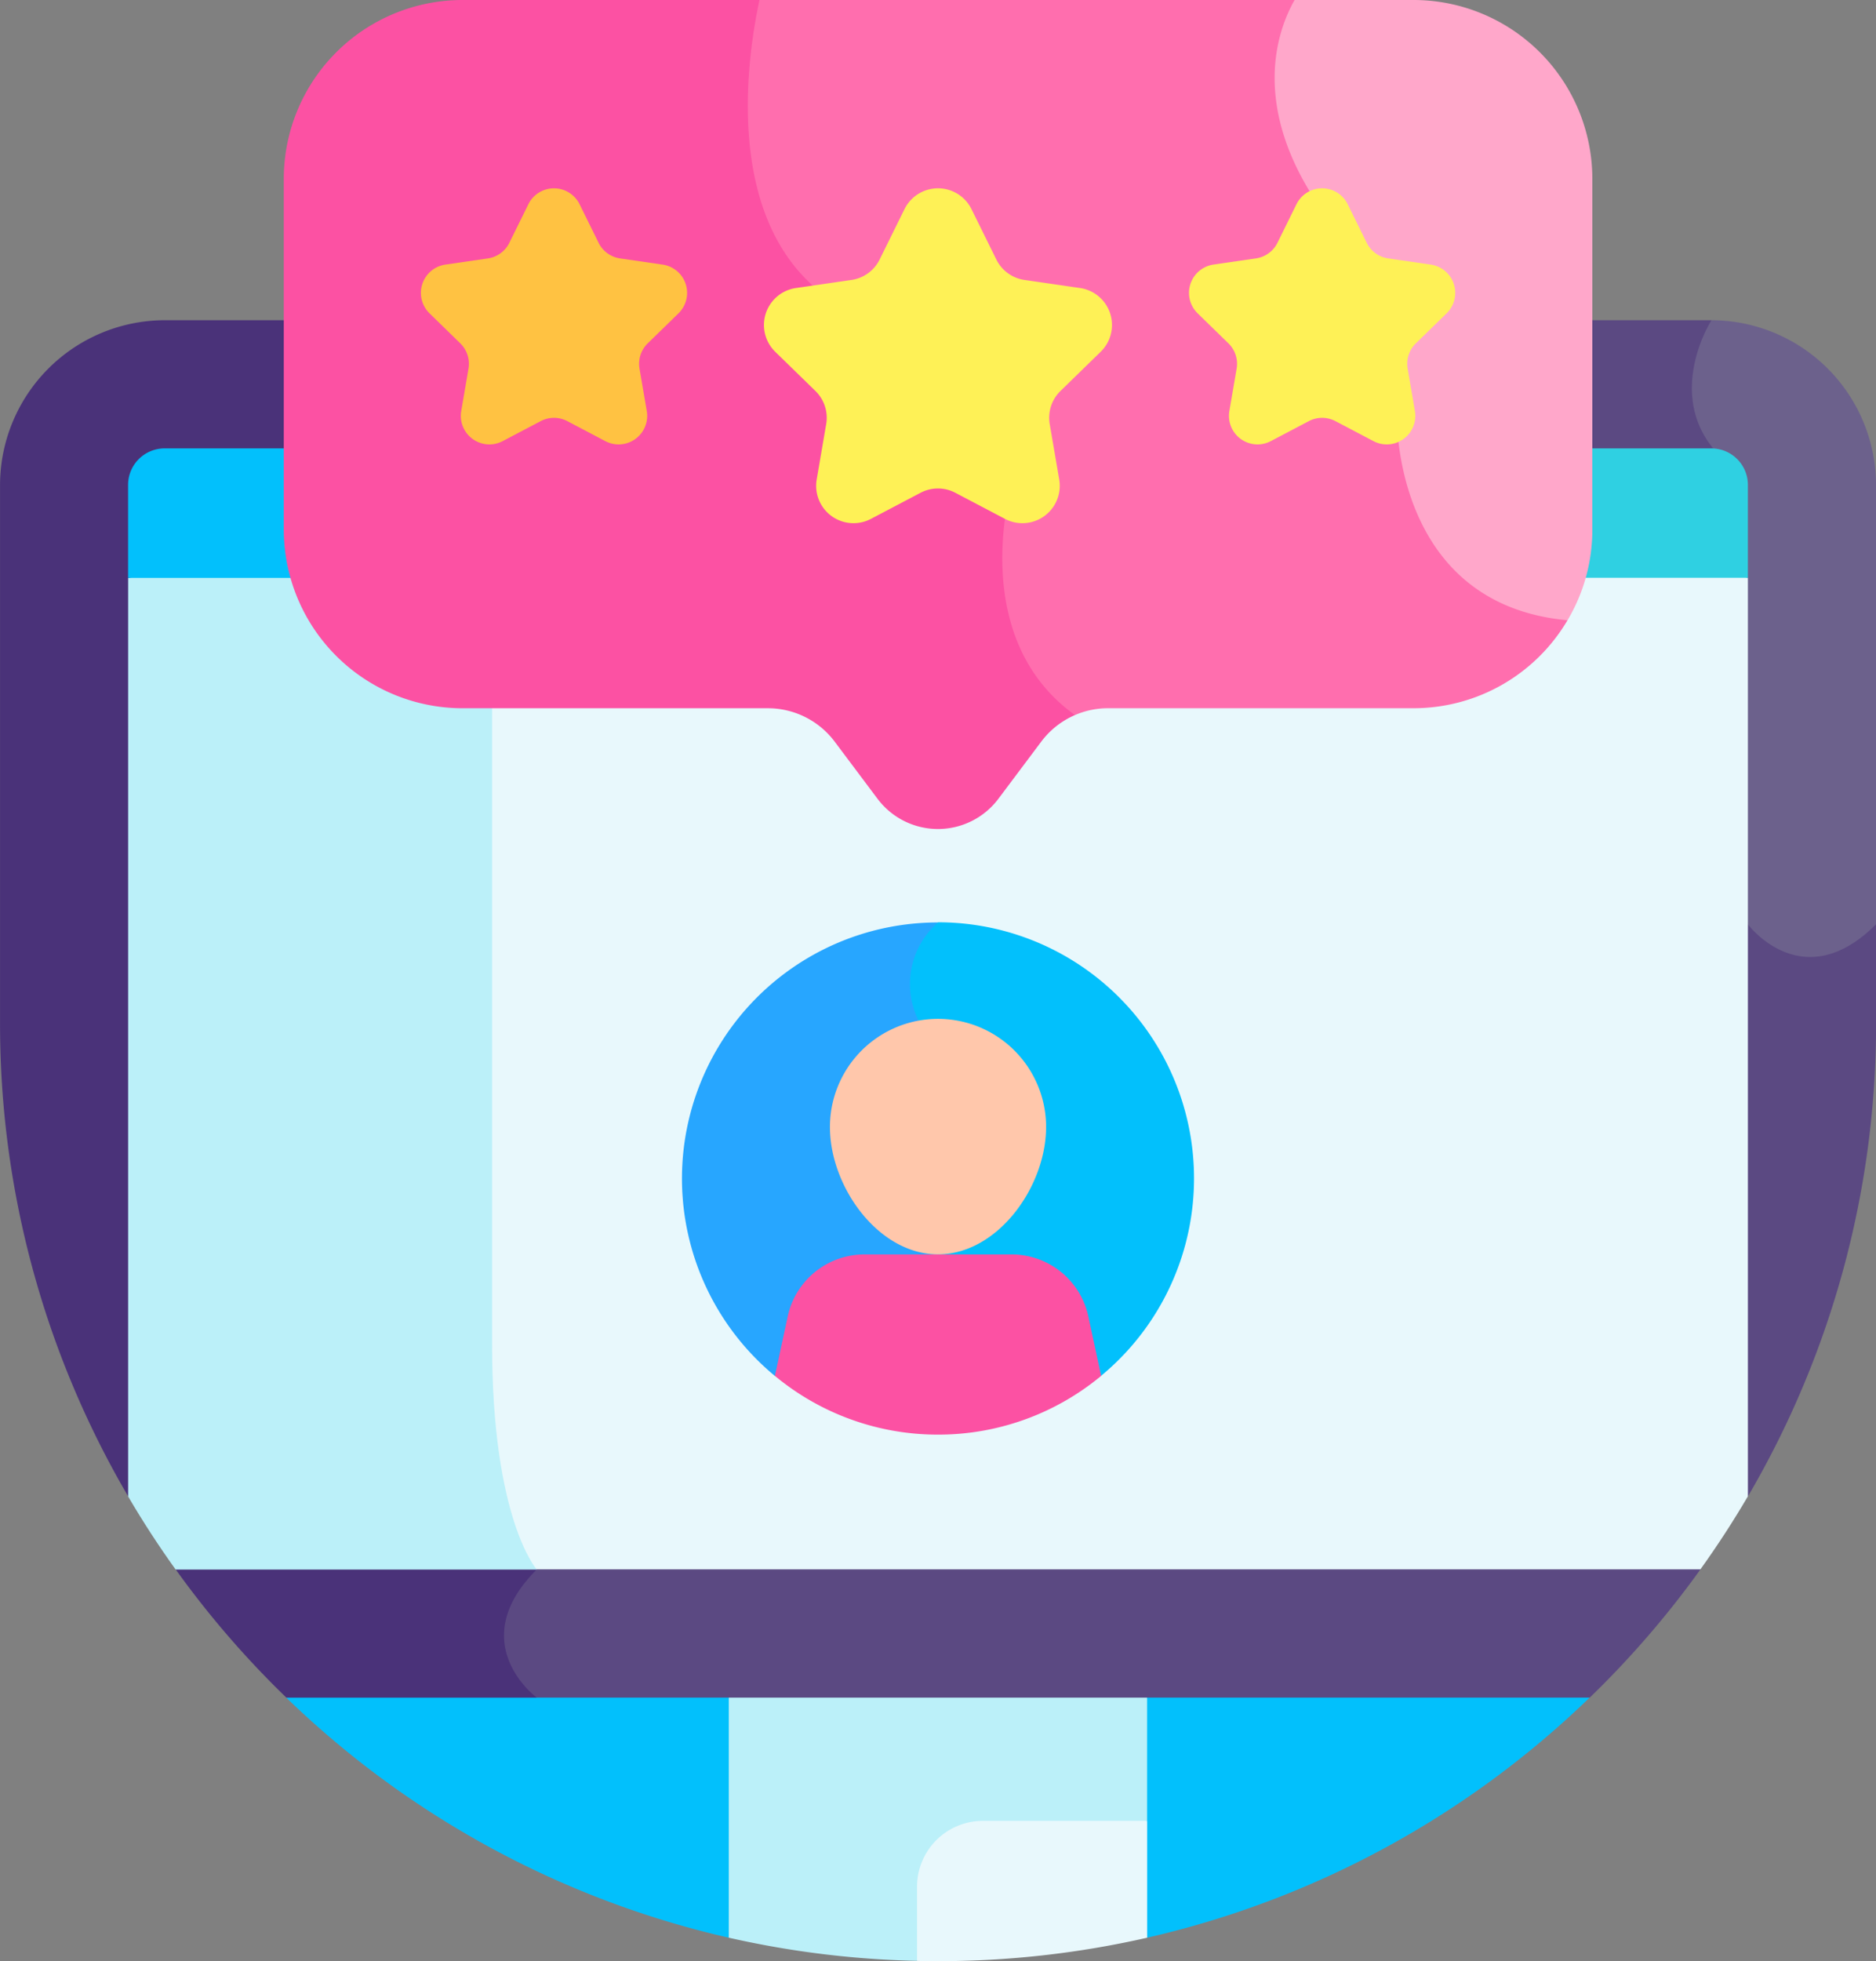 <svg xmlns="http://www.w3.org/2000/svg" width="94.773" height="99.028" viewBox="0 0 94.773 99.028">
  <rect x="0" y="0" width="94.773" height="99.028" fill="#808080" stroke="none"/>
  <g id="step7" transform="translate(-10.998)">
    <path id="Path_449" data-name="Path 449" d="M73.688,76.563,48.7,103.463a47.29,47.29,0,0,0,22.355,12.122l10.249-12.122,10.883,12.122a47.29,47.29,0,0,0,22.355-12.122l-24.984-26.9,33.877-29.49a47.4,47.4,0,0,0-83.628,0Z" transform="translate(-23.24 -17.742)" fill="#02c0fc"/>
    <path id="Path_450" data-name="Path 450" d="M212.367,420.981l-11,4.3V437.4a47.479,47.479,0,0,0,9.5,1.169l3.363-4.308L222.5,431.5v-6.218Z" transform="translate(-153.552 -339.558)" fill="#bbf0f9"/>
    <path id="Path_451" data-name="Path 451" d="M251.564,482.439a47.533,47.533,0,0,0,10.566-1.184v-5.9h-8.3a3.325,3.325,0,0,0-3.325,3.325v3.748C250.854,482.432,251.208,482.439,251.564,482.439Z" transform="translate(-193.179 -383.412)" fill="#e8f8fc"/>
    <path id="Path_452" data-name="Path 452" d="M35.857,83.6H19.309A8.335,8.335,0,0,0,11,91.912v27.161a47.153,47.153,0,0,0,6.473,23.916l2.789.322-.391,3.364a47.66,47.66,0,0,0,5.594,6.478H38.111l12.07-36.207Z" transform="translate(0 -67.431)" fill="#4a3279"/>
    <path id="Path_453" data-name="Path 453" d="M204.518,91.225,201.129,83.6h-61.6v51.719c0,8.853,2.254,11.36,2.254,11.36-3.725,3.725,0,6.473,0,6.473h53.194a47.665,47.665,0,0,0,5.595-6.478l-.177-3.686h2.575a47.153,47.153,0,0,0,6.473-23.916V114.1Z" transform="translate(-103.668 -67.431)" fill="#5b4982"/>
    <path id="Path_454" data-name="Path 454" d="M462.211,91.912A8.335,8.335,0,0,0,453.9,83.6c-.752,1.233-1.989,4.432.438,6.86l1.4,23.644s2.763,3.71,6.473,0Z" transform="translate(-356.439 -67.431)" fill="#6c618c"/>
    <path id="Path_455" data-name="Path 455" d="M44.464,131v46.377q1.113,1.9,2.4,3.691H65.1L69.62,126.23Z" transform="translate(-26.993 -101.815)" fill="#bbf0f9"/>
    <path id="Path_456" data-name="Path 456" d="M171.7,117.066,139.525,123.6v38.708c0,8.853,2.254,11.36,2.254,11.36h58.789q1.284-1.789,2.4-3.691V123.6Z" transform="translate(-103.668 -94.424)" fill="#e8f8fc"/>
    <path id="Path_457" data-name="Path 457" d="M412.186,117.066H401.192V123.6h12.832v-4.7A1.843,1.843,0,0,0,412.186,117.066Z" transform="translate(-314.725 -94.424)" fill="#2fd0e2"/>
    <path id="Path_458" data-name="Path 458" d="M46.3,117.066a1.843,1.843,0,0,0-1.838,1.838v4.7H62.85v-6.538Z" transform="translate(-26.993 -94.424)" fill="#02c0fc"/>
    <path id="Path_459" data-name="Path 459" d="M202.076,240.823a12.931,12.931,0,0,0-8.24,22.9l10.749-4.949Z" transform="translate(-143.691 -194.245)" fill="#27a6ff"/>
    <path id="Path_460" data-name="Path 460" d="M249.926,240.823a4.126,4.126,0,0,0,0,6.222v10.537l2.509,4.1,5.731,2.033a12.931,12.931,0,0,0-8.24-22.9Z" transform="translate(-191.542 -194.245)" fill="#02c0fc"/>
    <path id="Path_461" data-name="Path 461" d="M221.638,336.576a12.878,12.878,0,0,0,8.24-2.965l-.645-3a3.968,3.968,0,0,0-3.879-3.134h-7.431a3.968,3.968,0,0,0-3.879,3.134l-.645,3A12.878,12.878,0,0,0,221.638,336.576Z" transform="translate(-163.253 -264.136)" fill="#fc51a3"/>
    <path id="Path_462" data-name="Path 462" d="M238.689,271.455c0,3.016-2.445,6.43-5.46,6.43s-5.46-3.414-5.46-6.43a5.46,5.46,0,0,1,10.921,0Z" transform="translate(-174.844 -214.548)" fill="#ffc7ab"/>
    <path id="Path_463" data-name="Path 463" d="M109.134,0H94.1A9.034,9.034,0,0,0,85.1,9.007V26.754A9.034,9.034,0,0,0,94.1,35.762h15.456a4.22,4.22,0,0,1,3.376,1.688l2.163,2.883a3.817,3.817,0,0,0,6.107,0l2.163-2.883a4.221,4.221,0,0,1,1.7-1.342l2.722-19.937Z" transform="translate(-59.766)" fill="#fc51a3"/>
    <path id="Path_464" data-name="Path 464" d="M243.307,10.392,233.949,0H206.917c-.665,3.06-2.157,12.868,5.154,15.976,8.7,3.7,7.575,8.567,7.575,8.567s-2.262,7.646,3.209,11.563a4.217,4.217,0,0,1,1.671-.345h15.456a9.024,9.024,0,0,0,7.754-4.442Z" transform="translate(-157.55)" fill="#ff6eae"/>
    <path id="Path_465" data-name="Path 465" d="M358.723,31.32a8.93,8.93,0,0,0,1.254-4.566V9.007A9.034,9.034,0,0,0,350.969,0h-6.034c-.82,1.435-2.33,5.341,1.387,10.618,4.734,6.719,3.78,10.311,3.78,10.311S349.825,30.5,358.723,31.32Z" transform="translate(-268.536)" fill="#ffa7ca"/>
    <path id="Path_466" data-name="Path 466" d="M226.505,54.2l-2.808-.408a1.887,1.887,0,0,1-1.421-1.032l-1.256-2.544a1.887,1.887,0,0,0-3.384,0l-1.256,2.544a1.886,1.886,0,0,1-1.421,1.032l-2.808.408a1.887,1.887,0,0,0-1.046,3.218l2.032,1.981a1.887,1.887,0,0,1,.543,1.67l-.48,2.8a1.887,1.887,0,0,0,2.737,1.989l2.511-1.32a1.887,1.887,0,0,1,1.756,0l2.511,1.32a1.887,1.887,0,0,0,2.737-1.989l-.48-2.8a1.887,1.887,0,0,1,.543-1.67l2.032-1.981A1.886,1.886,0,0,0,226.505,54.2Zm17.714-1.184-2.147-.312a1.443,1.443,0,0,1-1.086-.789l-.96-1.946a1.443,1.443,0,0,0-2.588,0l-.96,1.946a1.443,1.443,0,0,1-1.086.789l-2.147.312a1.443,1.443,0,0,0-.8,2.461L234,56.993a1.443,1.443,0,0,1,.415,1.277l-.367,2.139a1.443,1.443,0,0,0,2.094,1.521l1.921-1.01a1.443,1.443,0,0,1,1.343,0l1.921,1.01a1.443,1.443,0,0,0,2.094-1.521l-.367-2.139a1.442,1.442,0,0,1,.415-1.277l1.554-1.515a1.443,1.443,0,0,0-.8-2.461Z" transform="translate(-160.944 -39.656)" fill="#fef156"/>
    <path id="Path_467" data-name="Path 467" d="M133.13,53.018l-2.147-.312a1.443,1.443,0,0,1-1.086-.789l-.96-1.946a1.443,1.443,0,0,0-2.588,0l-.96,1.946a1.443,1.443,0,0,1-1.086.789l-2.147.312a1.443,1.443,0,0,0-.8,2.461l1.554,1.515a1.443,1.443,0,0,1,.415,1.277l-.367,2.139a1.443,1.443,0,0,0,2.094,1.521l1.921-1.01a1.442,1.442,0,0,1,1.343,0l1.921,1.01a1.443,1.443,0,0,0,2.094-1.521l-.367-2.139a1.443,1.443,0,0,1,.415-1.277l1.554-1.515A1.443,1.443,0,0,0,133.13,53.018Z" transform="translate(-88.659 -39.657)" fill="#ffc242"/>
  </g>
</svg>
